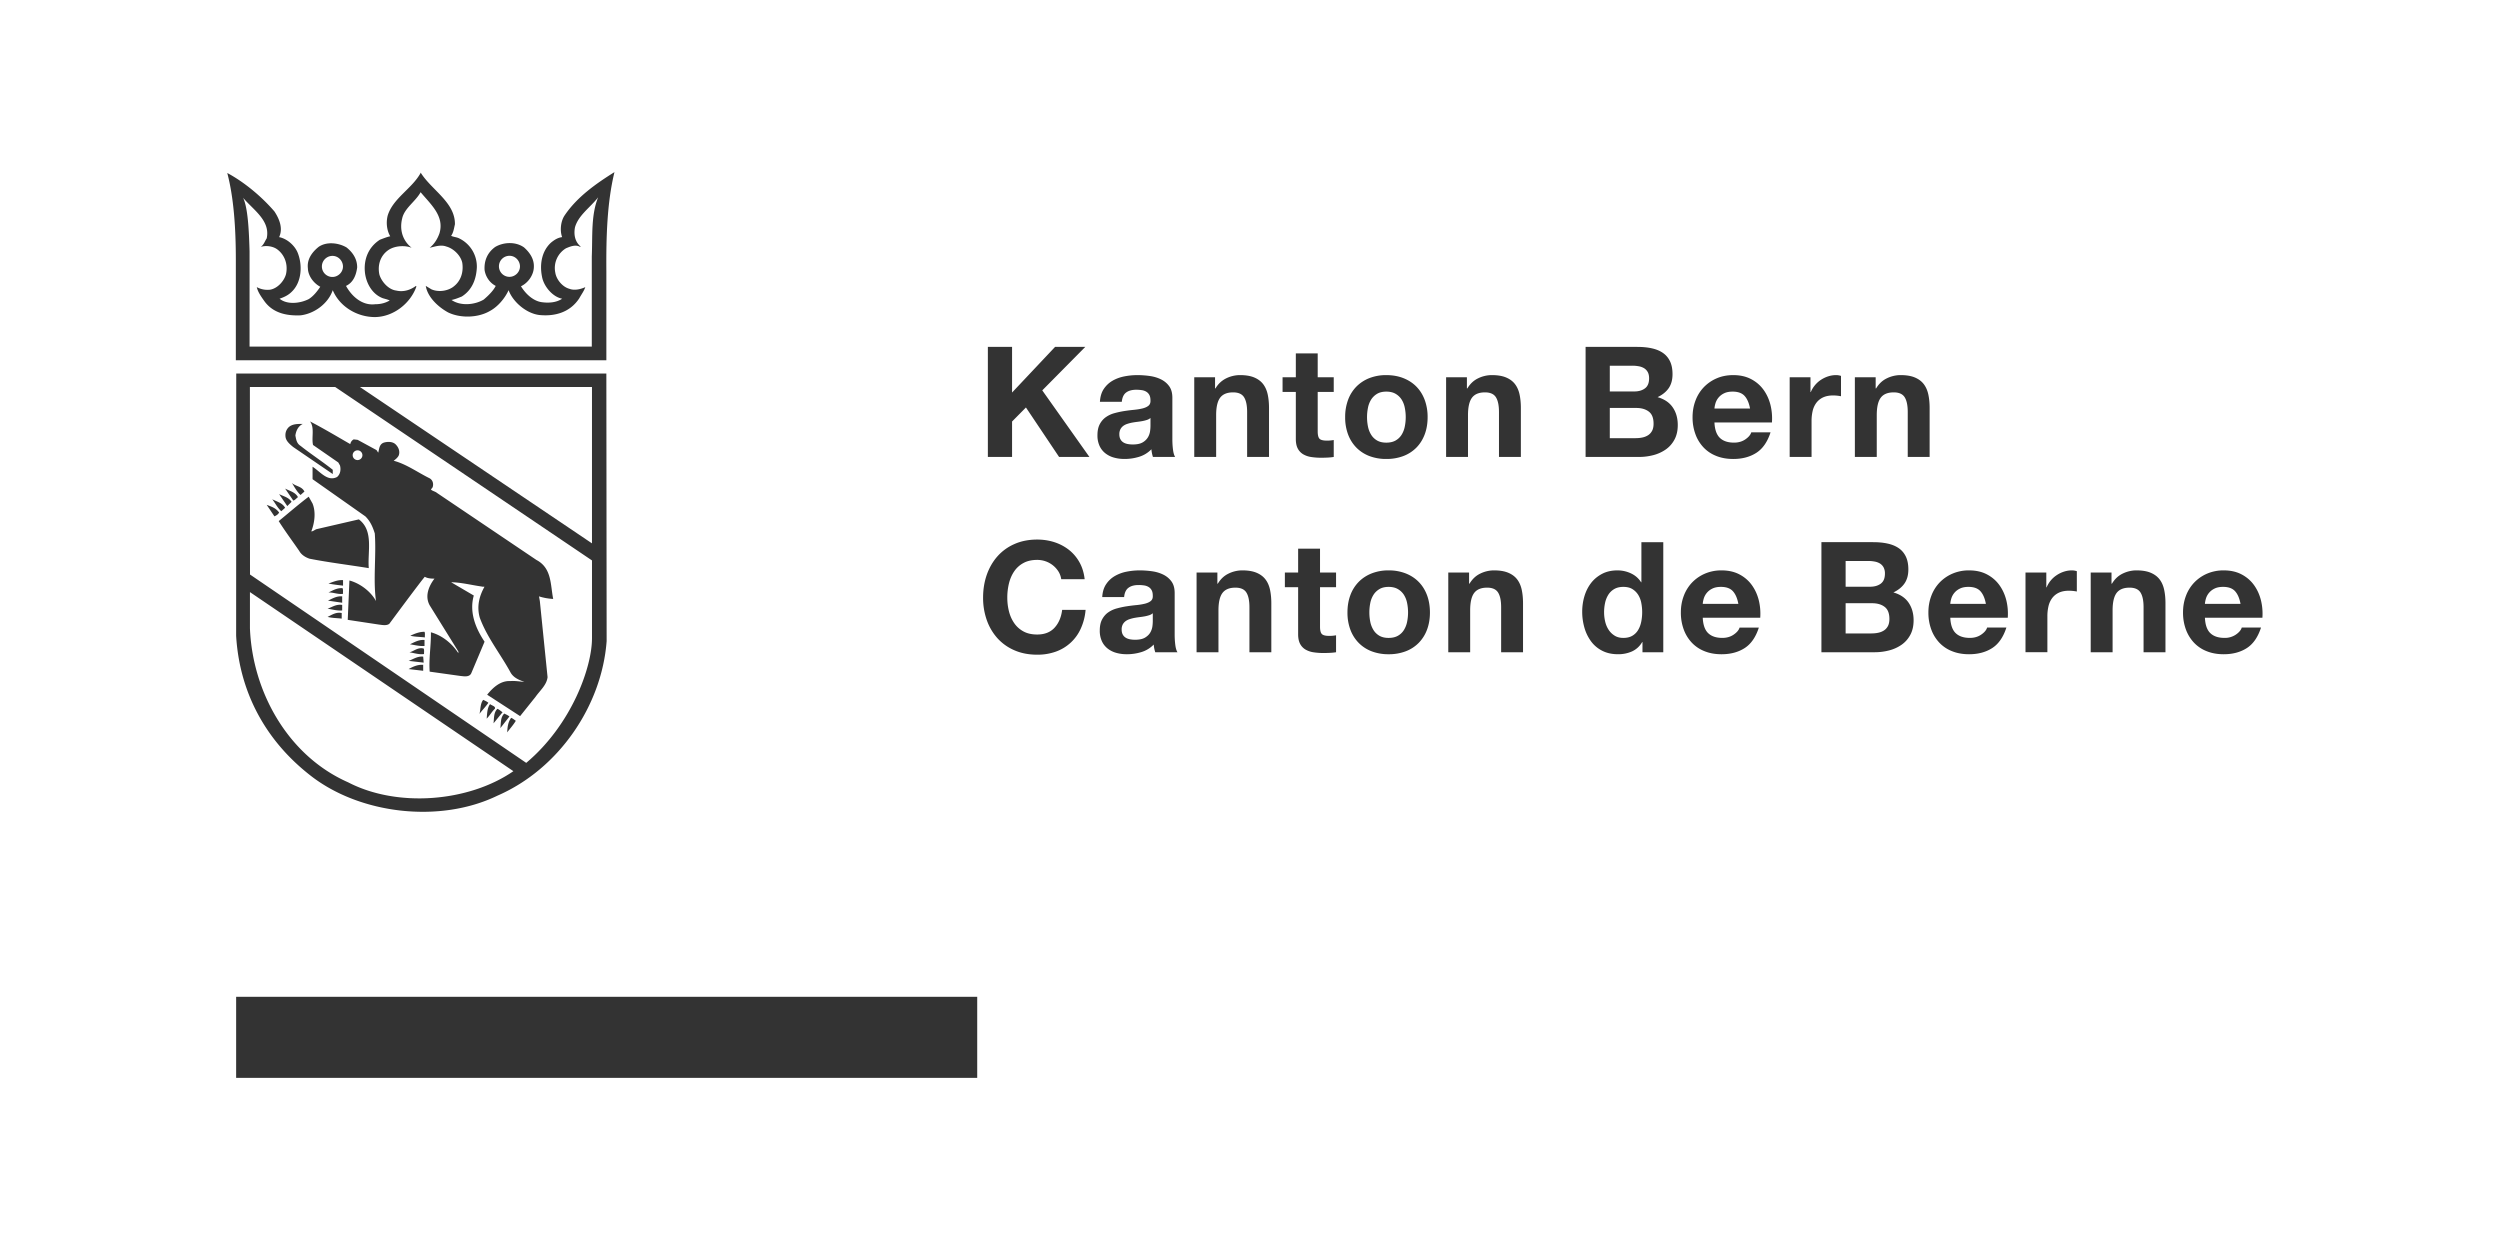 <svg width="220" height="110" viewBox="0 0 220 110" fill="none" xmlns="http://www.w3.org/2000/svg"><g clip-path="url(#clip0_1142_1990)" fill="#333"><path d="M89.062 30.527v4.016l3.784-4.016h2.659l-3.785 3.826 4.15 5.86H93.2l-2.917-4.355-1.221 1.235v3.12h-2.13v-9.686h2.13zm7.732 4.83c.026-.452.139-.828.338-1.126.2-.299.452-.539.76-.72.307-.18.653-.308 1.037-.386a5.94 5.94 0 011.161-.115c.352 0 .709.025 1.071.075.361.05.692.146.99.291.299.145.543.346.733.605.189.257.284.598.284 1.023v3.649c0 .316.018.62.055.908.035.29.099.507.19.651h-1.954a2.938 2.938 0 01-.135-.677c-.308.316-.67.537-1.086.664a4.37 4.37 0 01-1.274.19c-.335 0-.647-.04-.936-.122a2.137 2.137 0 01-.76-.38 1.755 1.755 0 01-.509-.652 2.191 2.191 0 01-.183-.935c0-.398.07-.726.21-.983.14-.259.322-.464.543-.617a2.39 2.39 0 01.76-.346 7.88 7.88 0 01.86-.184c.29-.045.575-.08.855-.107.281-.028.529-.069.747-.123.216-.055.388-.133.515-.237.126-.105.185-.256.176-.455 0-.208-.034-.373-.101-.494a.74.74 0 00-.272-.286 1.038 1.038 0 00-.393-.135 3.125 3.125 0 00-.481-.035c-.38 0-.68.082-.896.245-.217.162-.343.433-.38.814h-1.925zm4.448 1.424a.868.868 0 01-.305.17c-.122.04-.253.075-.393.101a5.95 5.95 0 01-.441.067 9.491 9.491 0 00-.462.069 3.361 3.361 0 00-.427.109c-.14.045-.262.106-.366.182a.88.88 0 00-.25.292.948.948 0 00-.096.448c0 .172.032.317.095.434.064.118.15.21.258.277.109.069.235.115.38.143.145.027.293.04.447.04.38 0 .674-.063.882-.19a1.26 1.26 0 00.461-.453 1.46 1.46 0 00.183-.536 3.58 3.58 0 00.034-.435v-.718zm5.683-3.581v.977h.041a2.21 2.21 0 01.95-.888 2.744 2.744 0 011.193-.28c.515 0 .939.07 1.268.211.33.14.591.335.78.583.19.25.323.552.401.91.076.357.115.753.115 1.186v4.313h-1.926v-3.96c0-.579-.091-1.01-.271-1.296-.181-.285-.502-.427-.963-.427-.525 0-.905.156-1.14.468-.235.313-.353.826-.353 1.54v3.675h-1.926V33.2h1.831zm10.444 0v1.289h-1.411v3.472c0 .325.055.542.163.651.109.11.326.162.652.162a3.059 3.059 0 00.596-.053v1.491a4.766 4.766 0 01-.542.055c-.199.01-.393.014-.584.014a5.63 5.63 0 01-.847-.062 1.974 1.974 0 01-.705-.237 1.255 1.255 0 01-.482-.502c-.118-.216-.176-.502-.176-.854V34.49h-1.167V33.2h1.167v-2.101h1.925V33.2h1.411zm1.262 1.987a3.29 3.29 0 01.732-1.166 3.3 3.3 0 011.14-.746 4.01 4.01 0 011.492-.265c.551 0 1.052.089 1.499.265.447.176.83.425 1.146.746.316.321.56.71.732 1.166a4.3 4.3 0 01.258 1.525c0 .561-.086 1.068-.258 1.52-.172.452-.416.84-.732 1.16a3.19 3.19 0 01-1.146.74 4.164 4.164 0 01-1.499.257 4.106 4.106 0 01-1.492-.258 3.209 3.209 0 01-1.14-.74 3.291 3.291 0 01-.732-1.16 4.245 4.245 0 01-.257-1.519 4.3 4.3 0 01.257-1.525zm1.75 2.347c.054.266.146.506.278.718.131.214.305.382.522.51.217.126.489.19.814.19.325 0 .599-.064.821-.19a1.48 1.48 0 00.529-.51c.131-.212.224-.452.277-.718a4.174 4.174 0 000-1.649 2.093 2.093 0 00-.277-.719 1.558 1.558 0 00-.529-.508c-.222-.13-.496-.196-.821-.196-.325 0-.597.066-.814.196a1.567 1.567 0 00-.522.508 2.094 2.094 0 00-.278.719 4.174 4.174 0 000 1.649zm8.707-4.334v.977h.041c.245-.407.561-.703.95-.888a2.747 2.747 0 011.193-.28c.515 0 .939.07 1.268.211.331.14.591.335.78.583.19.25.324.552.401.91.076.357.115.753.115 1.186v4.313h-1.926v-3.96c0-.579-.091-1.01-.271-1.296-.181-.285-.502-.427-.963-.427-.525 0-.905.156-1.14.468-.235.313-.353.826-.353 1.54v3.675h-1.926V33.2h1.831zm15.002-2.673c.461 0 .882.04 1.261.123.381.081.706.215.977.4.272.185.482.433.631.74.149.307.223.687.223 1.139 0 .487-.11.894-.331 1.22-.223.326-.55.592-.984.8.597.172 1.042.473 1.336.903.294.429.441.948.441 1.552 0 .49-.095.912-.285 1.269-.19.357-.445.65-.766.876a3.413 3.413 0 01-1.099.502 5 5 0 01-1.269.161h-4.693v-9.685h4.558zm-.271 3.921c.38 0 .692-.09.936-.271.244-.18.366-.475.366-.882 0-.226-.041-.412-.122-.556a.92.92 0 00-.325-.34 1.369 1.369 0 00-.469-.168 3.001 3.001 0 00-.549-.049h-1.994v2.266h2.157zm.122 4.11c.208 0 .407-.02.597-.061.189-.04.357-.11.502-.204.144-.095.259-.223.346-.387.085-.162.128-.37.128-.623 0-.497-.14-.853-.421-1.065-.279-.213-.65-.319-1.111-.319h-2.32v2.659h2.279zm7.405-.027c.29.28.706.42 1.249.42.388 0 .723-.097 1.003-.292.28-.193.452-.4.515-.617h1.696c-.271.841-.687 1.443-1.248 1.804-.561.362-1.239.543-2.034.543-.552 0-1.05-.088-1.492-.265a3.086 3.086 0 01-1.126-.753 3.36 3.36 0 01-.712-1.166 4.253 4.253 0 01-.251-1.493c0-.523.086-1.01.258-1.464a3.43 3.43 0 01.732-1.174 3.468 3.468 0 011.132-.78c.439-.19.925-.284 1.459-.284.596 0 1.116.115 1.559.346.443.23.807.54 1.092.928.285.39.491.833.618 1.33.126.498.171 1.017.135 1.56h-5.059c.027.625.185 1.077.474 1.357zm2.178-3.69c-.231-.253-.582-.379-1.052-.379-.307 0-.563.052-.766.156a1.422 1.422 0 00-.746.874c-.05.172-.079.326-.088.462h3.133c-.09-.488-.251-.86-.481-1.113zm5.798-1.641v1.303h.028c.09-.218.212-.42.366-.605a2.35 2.35 0 01.529-.474c.199-.13.411-.233.637-.305.226-.073.462-.11.705-.11.127 0 .267.024.421.07v1.79a3.572 3.572 0 00-.692-.069c-.353 0-.65.06-.895.176a1.567 1.567 0 00-.59.482 1.952 1.952 0 00-.319.712 3.897 3.897 0 00-.095.882v3.16h-1.926V33.2h1.831zm5.737 0v.977h.041c.245-.407.561-.703.95-.888a2.747 2.747 0 011.193-.28c.515 0 .939.07 1.268.211.331.14.591.335.78.583.19.25.323.552.401.91.076.357.115.753.115 1.186v4.313h-1.926v-3.96c0-.579-.091-1.01-.271-1.296-.181-.285-.502-.427-.963-.427-.525 0-.905.156-1.14.468-.235.313-.353.826-.353 1.54v3.675h-1.926V33.2h1.831zM93.145 50.295a2.182 2.182 0 00-1.119-.895 2.24 2.24 0 00-.753-.129c-.48 0-.887.094-1.221.28a2.3 2.3 0 00-.813.744c-.21.313-.36.667-.456 1.066a5.29 5.29 0 00-.141 1.234c0 .407.047.803.142 1.186.095.385.246.731.455 1.038.207.309.479.555.813.74.334.186.741.278 1.221.278.65 0 1.16-.2 1.526-.597.366-.398.59-.923.671-1.574h2.062a4.946 4.946 0 01-.42 1.643 3.795 3.795 0 01-2.197 2.034 4.77 4.77 0 01-1.642.27c-.742 0-1.409-.127-2-.386a4.288 4.288 0 01-1.5-1.065 4.718 4.718 0 01-.936-1.594 5.855 5.855 0 01-.325-1.973c0-.723.109-1.394.325-2.015.218-.618.53-1.16.936-1.62a4.279 4.279 0 011.5-1.085c.591-.262 1.258-.394 2-.394.533 0 1.037.078 1.512.23.475.155.9.38 1.275.672.375.295.685.658.93 1.092.244.434.397.932.46 1.492h-2.062a1.75 1.75 0 00-.243-.672zm3.852 2.245c.026-.451.14-.827.339-1.124.199-.3.452-.54.76-.72a3.33 3.33 0 011.037-.387 5.938 5.938 0 011.16-.115c.352 0 .71.025 1.071.075.362.05.692.146.991.291.298.145.542.346.732.605.189.257.284.598.284 1.024v3.648c0 .316.018.62.055.908.036.29.1.507.19.652h-1.953a2.847 2.847 0 01-.136-.678 2.509 2.509 0 01-1.085.664c-.416.126-.841.19-1.275.19-.335 0-.647-.04-.936-.122a2.137 2.137 0 01-.76-.38 1.757 1.757 0 01-.508-.651 2.191 2.191 0 01-.183-.936c0-.398.07-.726.21-.983.14-.258.32-.464.542-.617.222-.154.475-.27.76-.346a7.89 7.89 0 01.86-.184c.29-.045.575-.08.856-.107a5.21 5.21 0 00.746-.123c.217-.055.388-.133.515-.237.126-.105.186-.256.176-.455 0-.208-.033-.373-.101-.494a.737.737 0 00-.271-.285 1.051 1.051 0 00-.394-.136 3.127 3.127 0 00-.481-.034c-.38 0-.679.08-.895.244-.218.162-.344.434-.38.814h-1.926zm4.448 1.425a.872.872 0 01-.304.17c-.123.04-.254.075-.394.101a5.82 5.82 0 01-.441.067 9.481 9.481 0 00-.461.069 3.374 3.374 0 00-.427.109c-.14.045-.263.106-.366.182a.88.88 0 00-.251.292.948.948 0 00-.095.449c0 .17.032.316.095.433a.71.71 0 00.258.277c.108.069.234.115.38.144.144.026.293.04.446.04.381 0 .674-.064.882-.19.208-.126.362-.277.462-.454a1.48 1.48 0 00.183-.536 3.78 3.78 0 00.033-.434v-.719zm5.684-3.581v.977h.04c.245-.407.561-.703.95-.888a2.748 2.748 0 011.194-.28c.515 0 .938.071 1.267.211.331.14.591.335.78.583.191.25.324.552.401.91.076.357.115.753.115 1.186v4.314h-1.926v-3.962c0-.578-.09-1.01-.271-1.295-.181-.285-.502-.427-.963-.427-.525 0-.905.156-1.139.468-.236.313-.353.826-.353 1.54v3.676h-1.926v-7.013h1.831zm10.444 0v1.289h-1.411v3.472c0 .325.054.542.163.651.109.11.325.162.651.162a3.122 3.122 0 00.597-.053v1.492a4.787 4.787 0 01-.543.054c-.199.01-.393.014-.583.014-.299 0-.581-.022-.848-.062a1.977 1.977 0 01-.705-.237 1.262 1.262 0 01-.482-.502c-.117-.216-.176-.502-.176-.854v-4.137h-1.167v-1.289h1.167v-2.102h1.926v2.102h1.411zm1.261 1.986a3.28 3.28 0 01.733-1.165c.316-.32.696-.57 1.14-.746a3.999 3.999 0 011.491-.265 4.06 4.06 0 011.499.265c.447.176.83.425 1.146.746.317.321.561.71.733 1.166.171.456.258.966.258 1.526s-.087 1.067-.258 1.519a3.28 3.28 0 01-.733 1.16 3.19 3.19 0 01-1.146.74 4.16 4.16 0 01-1.499.257 4.097 4.097 0 01-1.491-.257 3.191 3.191 0 01-1.14-.74 3.28 3.28 0 01-.733-1.16 4.267 4.267 0 01-.257-1.52c0-.559.086-1.069.257-1.525zm1.75 2.348a2.2 2.2 0 00.278.718c.131.214.305.382.523.51.216.126.488.19.813.19.326 0 .599-.064.821-.19.222-.128.398-.296.529-.51a2.18 2.18 0 00.278-.718 4.129 4.129 0 000-1.649 2.113 2.113 0 00-.278-.718 1.54 1.54 0 00-.529-.508c-.222-.131-.495-.197-.821-.197-.325 0-.597.066-.813.197-.218.13-.392.3-.523.508a2.133 2.133 0 00-.278.718 4.25 4.25 0 000 1.649zm8.695-4.334v.977h.04c.245-.407.561-.703.95-.888a2.748 2.748 0 011.194-.28c.515 0 .938.071 1.267.211.331.14.591.335.78.583.19.25.324.552.401.91.076.357.115.753.115 1.186v4.314H132.1v-3.962c0-.578-.09-1.01-.271-1.295-.181-.285-.502-.427-.963-.427-.525 0-.905.156-1.139.468-.236.313-.353.826-.353 1.54v3.676h-1.926v-7.013h1.831zm15.232 6.118a1.985 1.985 0 01-.889.82 2.96 2.96 0 01-1.241.25c-.524 0-.985-.1-1.384-.305a2.76 2.76 0 01-.983-.827 3.762 3.762 0 01-.584-1.2 5.08 5.08 0 01-.196-1.41c0-.471.066-.925.196-1.364.132-.438.326-.824.584-1.16.258-.334.581-.602.97-.807.389-.204.841-.305 1.356-.305.416 0 .812.089 1.187.265.375.176.671.436.889.779h.027v-3.527h1.926v9.686h-1.831v-.895h-.027zm-.082-3.466a2.047 2.047 0 00-.278-.706 1.58 1.58 0 00-.508-.495c-.208-.126-.471-.189-.787-.189-.317 0-.584.063-.8.189a1.512 1.512 0 00-.523.502 2.238 2.238 0 00-.285.712 3.931 3.931 0 00-.088.835c0 .271.032.542.095.814.063.27.165.512.306.726.139.212.316.383.528.514.213.133.468.198.767.198.316 0 .581-.064.793-.19.213-.128.383-.296.509-.51.127-.212.217-.453.271-.724a4.3 4.3 0 000-1.676zm5.887 2.679c.29.28.706.42 1.249.42.388 0 .723-.097 1.003-.292.28-.193.452-.399.515-.617h1.696c-.271.841-.687 1.443-1.248 1.804-.561.362-1.239.543-2.034.543-.552 0-1.05-.087-1.492-.265a3.086 3.086 0 01-1.126-.753 3.36 3.36 0 01-.712-1.166 4.252 4.252 0 01-.251-1.492c0-.524.085-1.012.258-1.465a3.43 3.43 0 01.732-1.174 3.466 3.466 0 011.132-.779 3.63 3.63 0 011.459-.285c.596 0 1.116.115 1.559.346.443.23.807.54 1.092.929.285.39.491.832.618 1.329.126.499.171 1.017.135 1.56h-5.059c.027.625.185 1.077.474 1.357zm2.177-3.69c-.23-.252-.581-.379-1.051-.379-.307 0-.563.052-.766.156a1.422 1.422 0 00-.746.874c-.05.172-.08.326-.088.462h3.133c-.09-.488-.251-.859-.482-1.113zm12.35-4.314c.461 0 .882.04 1.261.123.381.081.706.216.977.4.272.185.482.433.631.74.149.307.223.687.223 1.139 0 .488-.11.894-.332 1.22-.222.326-.549.592-.983.801.597.172 1.042.472 1.336.902.293.429.441.948.441 1.553 0 .489-.095.911-.285 1.268-.19.357-.445.65-.766.876a3.41 3.41 0 01-1.099.502 5 5 0 01-1.269.162h-4.693V47.71h4.558zm-.271 3.921c.38 0 .692-.09.935-.27.245-.182.367-.476.367-.883a1.13 1.13 0 00-.122-.556.915.915 0 00-.326-.34 1.36 1.36 0 00-.468-.168 3.001 3.001 0 00-.549-.049h-1.994v2.266h2.157zm.122 4.11c.208 0 .407-.02.597-.061.189-.04.357-.11.502-.204.144-.095.259-.223.346-.387.085-.162.128-.37.128-.623 0-.497-.14-.852-.421-1.064-.279-.214-.65-.32-1.111-.32h-2.32v2.659h2.279zm7.405-.027c.289.28.706.42 1.249.42.388 0 .723-.097 1.003-.292.28-.193.452-.399.515-.617h1.696c-.271.841-.687 1.443-1.248 1.804-.561.362-1.239.543-2.034.543-.552 0-1.05-.087-1.492-.265a3.086 3.086 0 01-1.126-.753 3.36 3.36 0 01-.712-1.166 4.252 4.252 0 01-.251-1.492c0-.524.085-1.012.258-1.465a3.43 3.43 0 01.732-1.174 3.466 3.466 0 011.132-.779 3.63 3.63 0 011.459-.285c.596 0 1.116.115 1.559.346.443.23.807.54 1.092.929.285.39.491.832.618 1.329.126.499.171 1.017.135 1.56h-5.059c.027.625.185 1.077.474 1.357zm2.177-3.69c-.23-.252-.581-.379-1.051-.379-.307 0-.563.052-.766.156a1.422 1.422 0 00-.746.874c-.05.172-.08.326-.088.462h3.133c-.09-.488-.251-.859-.482-1.113zm5.799-1.641v1.303h.027a2.376 2.376 0 01.896-1.078c.198-.132.411-.234.637-.306a2.27 2.27 0 01.705-.11c.127 0 .267.024.421.07v1.79a3.682 3.682 0 00-.692-.069c-.353 0-.651.06-.895.176a1.567 1.567 0 00-.59.482 1.92 1.92 0 00-.319.712 3.84 3.84 0 00-.095.882v3.16h-1.926v-7.012h1.831zm5.738 0v.977h.041c.244-.407.561-.703.949-.888a2.748 2.748 0 011.194-.28c.515 0 .938.071 1.268.211.33.14.59.335.78.583.19.25.323.552.4.91.077.357.116.753.116 1.186v4.314h-1.927v-3.962c0-.578-.09-1.01-.271-1.295-.18-.285-.501-.427-.963-.427-.524 0-.904.156-1.139.468-.235.313-.353.826-.353 1.54v3.676h-1.926v-7.013h1.831zm8.694 5.331c.289.28.705.42 1.248.42a1.72 1.72 0 001.004-.292c.28-.193.452-.399.515-.617h1.695c-.271.841-.687 1.443-1.247 1.804-.561.362-1.239.543-2.034.543-.552 0-1.05-.087-1.493-.265a3.09 3.09 0 01-1.125-.753 3.377 3.377 0 01-.713-1.166 4.275 4.275 0 01-.251-1.492c0-.524.086-1.012.258-1.465a3.44 3.44 0 01.733-1.174 3.455 3.455 0 011.132-.779 3.63 3.63 0 011.459-.285c.596 0 1.116.115 1.559.346.443.23.807.54 1.092.929.285.39.49.832.617 1.329.126.499.172 1.017.136 1.56h-5.059c.027.625.184 1.077.474 1.357zm2.177-3.69c-.23-.252-.581-.379-1.051-.379-.308 0-.563.052-.767.156a1.427 1.427 0 00-.745.874c-.05.172-.08.326-.088.462h3.133c-.091-.488-.251-.859-.482-1.113zM30.182 23.453c0 .512-.44.92-.927.92a.925.925 0 01-.929-.927c0-.506.418-.928.932-.928.535 0 .924.46.924.935zm8.494-2.928c-.167.477-.445.946-.865 1.28.42-.092.974-.3 1.468-.11.63.168 1.267.788 1.401 1.432.125.835-.126 1.639-.831 2.14-.519.36-1.299.452-1.886.192l-.495-.3c.15.968 1.074 1.848 1.963 2.333 1.08.525 2.623.485 3.664-.117.713-.377 1.342-1.13 1.661-1.84.36.994 1.51 2.024 2.675 2.182 1.4.151 2.741-.233 3.547-1.472.177-.325.41-.627.528-.978-.368.168-.93.326-1.391.15-.613-.158-1.159-.82-1.25-1.428a2.024 2.024 0 01.946-2.142c.361-.151.85-.359 1.243-.118l.042-.033c-.503-.426-.62-1.054-.496-1.698.303-1.061 1.334-1.73 2.038-2.635-.637 1.548-.486 3.422-.56 5.195v7.945H21.961v-8.39c-.05-1.833-.151-3.87-.571-4.707.932 1.095 2.416 2.008 2.08 3.572-.175.258-.242.55-.527.751.435-.15 1.073-.075 1.468.225.686.52.938 1.373.754 2.183-.169.611-.754 1.247-1.393 1.355a1.959 1.959 0 01-1.174-.225c.084.41.378.828.646 1.205.763 1.087 1.988 1.33 3.204 1.278 1.207-.142 2.432-1.028 2.834-2.215.605 1.454 2.155 2.376 3.731 2.367 1.602-.024 3.096-1.188 3.624-2.668.008-.032-.017-.05-.033-.075-.487.36-1.092.56-1.736.41-.68-.085-1.283-.77-1.477-1.389-.183-.82.06-1.682.797-2.183.563-.376 1.434-.427 2.038-.191-.814-.645-1.082-1.607-.832-2.595.203-.901 1.183-1.487 1.62-2.298.863 1.046 2.113 2.09 1.661 3.611zm15.396-5.378c-1.577.987-3.27 2.159-4.377 3.798-.36.526-.436 1.354-.227 1.922-.376.044-.688.243-.981.486-.838.77-1.005 1.956-.787 3.01.15.821.913 1.758 1.768 1.924-.502.341-1.173.394-1.81.303-.756-.11-1.418-.748-1.812-1.398.62-.294 1.115-.978 1.133-1.69.033-.71-.36-1.28-.865-1.73-.73-.52-1.786-.477-2.532-.043-.688.493-.99 1.211-.939 2.033.083.567.436 1.12.98 1.397-.209.427-.653.861-1.056 1.204-.805.476-2.038.584-2.834.034.317-.06.61-.185.904-.302.932-.593 1.283-1.556 1.326-2.593a2.755 2.755 0 00-1.627-2.558c-.21-.084-.444-.094-.637-.193.21-.294.25-.66.335-1.013.026-1.94-2.089-3.034-3.02-4.558v.043c-.77 1.397-2.447 2.233-2.902 3.763-.148.603-.075 1.294.228 1.806-.319.068-.612.194-.906.302-1.005.645-1.425 1.706-1.326 2.818.085.96.622 1.974 1.586 2.333.203.06.412.109.603.193-.376.227-.804.334-1.283.334-1.139.142-2.061-.694-2.566-1.613.656-.302.899-.979.982-1.623.008-.72-.369-1.314-.939-1.764-.705-.41-1.753-.536-2.459-.043-.593.485-1.03 1.097-.938 1.882.018.686.528 1.33 1.09 1.623-.26.392-.603.828-1.015 1.086-.747.378-1.894.519-2.566-.033.378-.133.747-.292 1.058-.602.905-.852.973-2.376.528-3.463-.27-.643-.95-1.227-1.626-1.355.367-.777.007-1.622-.412-2.258-1.207-1.404-2.768-2.65-4.152-3.386.57 2.15.755 4.842.755 7.654v8.827H53.36v-7.792c-.024-3.035.06-6.09.713-8.765zm-8.314 8.296c0 .512-.437.92-.927.92a.925.925 0 11.005-1.853c.534 0 .922.458.922.933zM21.995 52.105v3.186c.219 5.57 3.33 11.214 8.646 13.556 4.336 2.25 10.612 1.727 14.537-.983l-23.183-15.76zm9.678-18.049l20.421 13.76v-13.76h-20.42zm21.71 22.381c-.427 5.662-4.2 11.23-9.609 13.582-5.065 2.457-12.1 1.637-16.454-1.773-4.024-3.13-6.255-7.427-6.54-12.302l.009-23.075h32.57l.025 23.568zm-23.89-22.38H21.99l.01 16.5 24.308 16.576c4.026-3.387 5.787-8.446 5.787-10.956v-6.859l-22.6-15.262z"/><path d="M30.826 39.083a.572.572 0 01.301-.418l.345.041 1.661.902.15.228c.093-.31.075-.703.453-.87.336-.116.822-.126 1.089.149.246.25.388.597.27.948-.075.19-.294.367-.452.483 1.14.302 2.113 1.03 3.17 1.547.293.175.35.504.26.786l-.152.194c.126.142.37.166.528.301l8.754 5.901c1.368.72 1.226 2.183 1.478 3.431a4.897 4.897 0 01-1.25-.226c.03.138.05.277.075.411l.68 6.698c-.076.694-.664 1.17-1.058 1.731l-1.358 1.698-2.9-1.883c.51-.633 1.174-1.243 2.037-1.202.436-.033.871.048 1.241.075-.46-.167-.983-.368-1.241-.87-.873-1.597-2.063-3.07-2.684-4.777-.284-.978-.051-1.9.41-2.722-.075-.023-.137.01-.26-.028-.897-.126-1.786-.36-2.675-.374l1.997 1.17c-.42 1.469.167 2.9.947 4.062l-1.174 2.785c-.176.36-.654.26-.981.226l-2.675-.375c-.084-1.155.125-2.283.109-3.463.956.26 1.852.961 2.414 1.84v-.151l-2.523-4.065c-.445-.81-.081-1.685.421-2.347 0 0-.564.025-.849-.164-.298.317-3.12 4.134-3.12 4.134-.234.192-.628.109-.906.075l-2.757-.418.148-3.463c.932.25 1.872.955 2.341 1.808-.27-1.881.034-3.967-.108-5.946-.168-.544-.386-1.07-.832-1.506l-4.645-3.27v-1.098c.67.428 1.317 1.34 2.156.904.294-.25.351-.642.26-1.01l-.152-.269-2.222-1.538c-.15-.669.16-1.52-.269-2.076 1.2.622 2.373 1.323 3.548 2.001zM25.39 37.61c-.225.236-.31.528-.259.871.06.35.394.634.678.862l3.474 2.373v-.375c-.933-.744-1.903-1.364-2.835-2.106-.351-.22-.387-.57-.454-.907.052-.399.235-.817.645-1.02-.418-.006-.92-.015-1.25.302zm.303 4.893c.225.367.437.77.755 1.055l.343-.302c-.243-.475-.755-.444-1.098-.753zm-.603.493l.72 1.055c.159-.042.269-.201.411-.302-.235-.444-.737-.543-1.131-.753zm-.529.485l.72 1.055.378-.377c-.26-.4-.72-.483-1.098-.678zm2.606.228c-.895.675-1.768 1.438-2.64 2.148.563.894 1.209 1.757 1.812 2.633.185.337.552.562.905.677 1.712.336 3.514.553 5.208.828-.118-1.487.452-3.284-.872-4.29l-3.731.862c-.16.06-.321.21-.454.193.285-.735.42-1.68.109-2.45l-.337-.6zm-3.21.225c.268.351.469.76.796 1.053l.337-.301c-.236-.434-.74-.544-1.133-.752zm-.487.493l.68 1.012c.151-.067.327-.166.412-.337-.294-.408-.698-.526-1.092-.675zm6.718 6.624c-.487-.027-.871.157-1.283.3.412.085.846.134 1.283.185v-.485zm-1.283 1.087c.445-.017.856.193 1.283.117-.016-.166.024-.35-.043-.494-.485-.041-.88.21-1.24.377zm1.207.342c-.486-.04-.856.191-1.25.376l1.25.184v-.56zm0 .754c-.511-.086-.872.184-1.284.332.42.067.865.193 1.284.153v-.485zm-.042.71c-.504-.1-.855.16-1.242.342.387.11.873.102 1.242.153v-.495zm6.038 2c.403.105.905.099 1.283.15-.017-.17.034-.353-.033-.493-.47-.016-.956.207-1.25.343zm1.25.375c-.503-.041-.88.193-1.283.377.42.068.863.183 1.283.15v-.527zm-1.325 1.087c.428.06.856.217 1.283.15-.01-.157.034-.342-.033-.485-.52-.127-.831.226-1.25.335zm1.208.378c-.504-.053-.864.227-1.283.373l1.325.154-.042-.527zm0 .72c-.494-.035-.922.175-1.283.375l1.283.15v-.525zm5.282 3.084c-.285.343-.225.947-.335 1.237.245-.324.554-.635.789-.978-.134-.118-.294-.185-.454-.259zm.604.375c-.276.353-.259.947-.3 1.28.276-.275.434-.595.72-.868.101-.22-.277-.286-.42-.412zm.646.412c-.343.333-.286.836-.343 1.278l.796-.977c-.16-.102-.293-.236-.453-.301zm.603.418c-.343.334-.284.827-.343 1.28l.798-1.023c-.144-.115-.303-.182-.455-.257zm.605.377c-.268.359-.327.809-.345 1.278.252-.342.546-.66.757-1.02-.134-.083-.262-.209-.412-.258zM31.464 40.486a.428.428 0 100-.857.428.428 0 100 .857zm54.532 47.23H20.78v7.135h65.215v-7.135z"/></g><defs><clipPath id="clip0_1142_1990"><path fill="#fff" transform="translate(20 15)" d="M0 0h179.104v80H0z"/></clipPath></defs></svg>